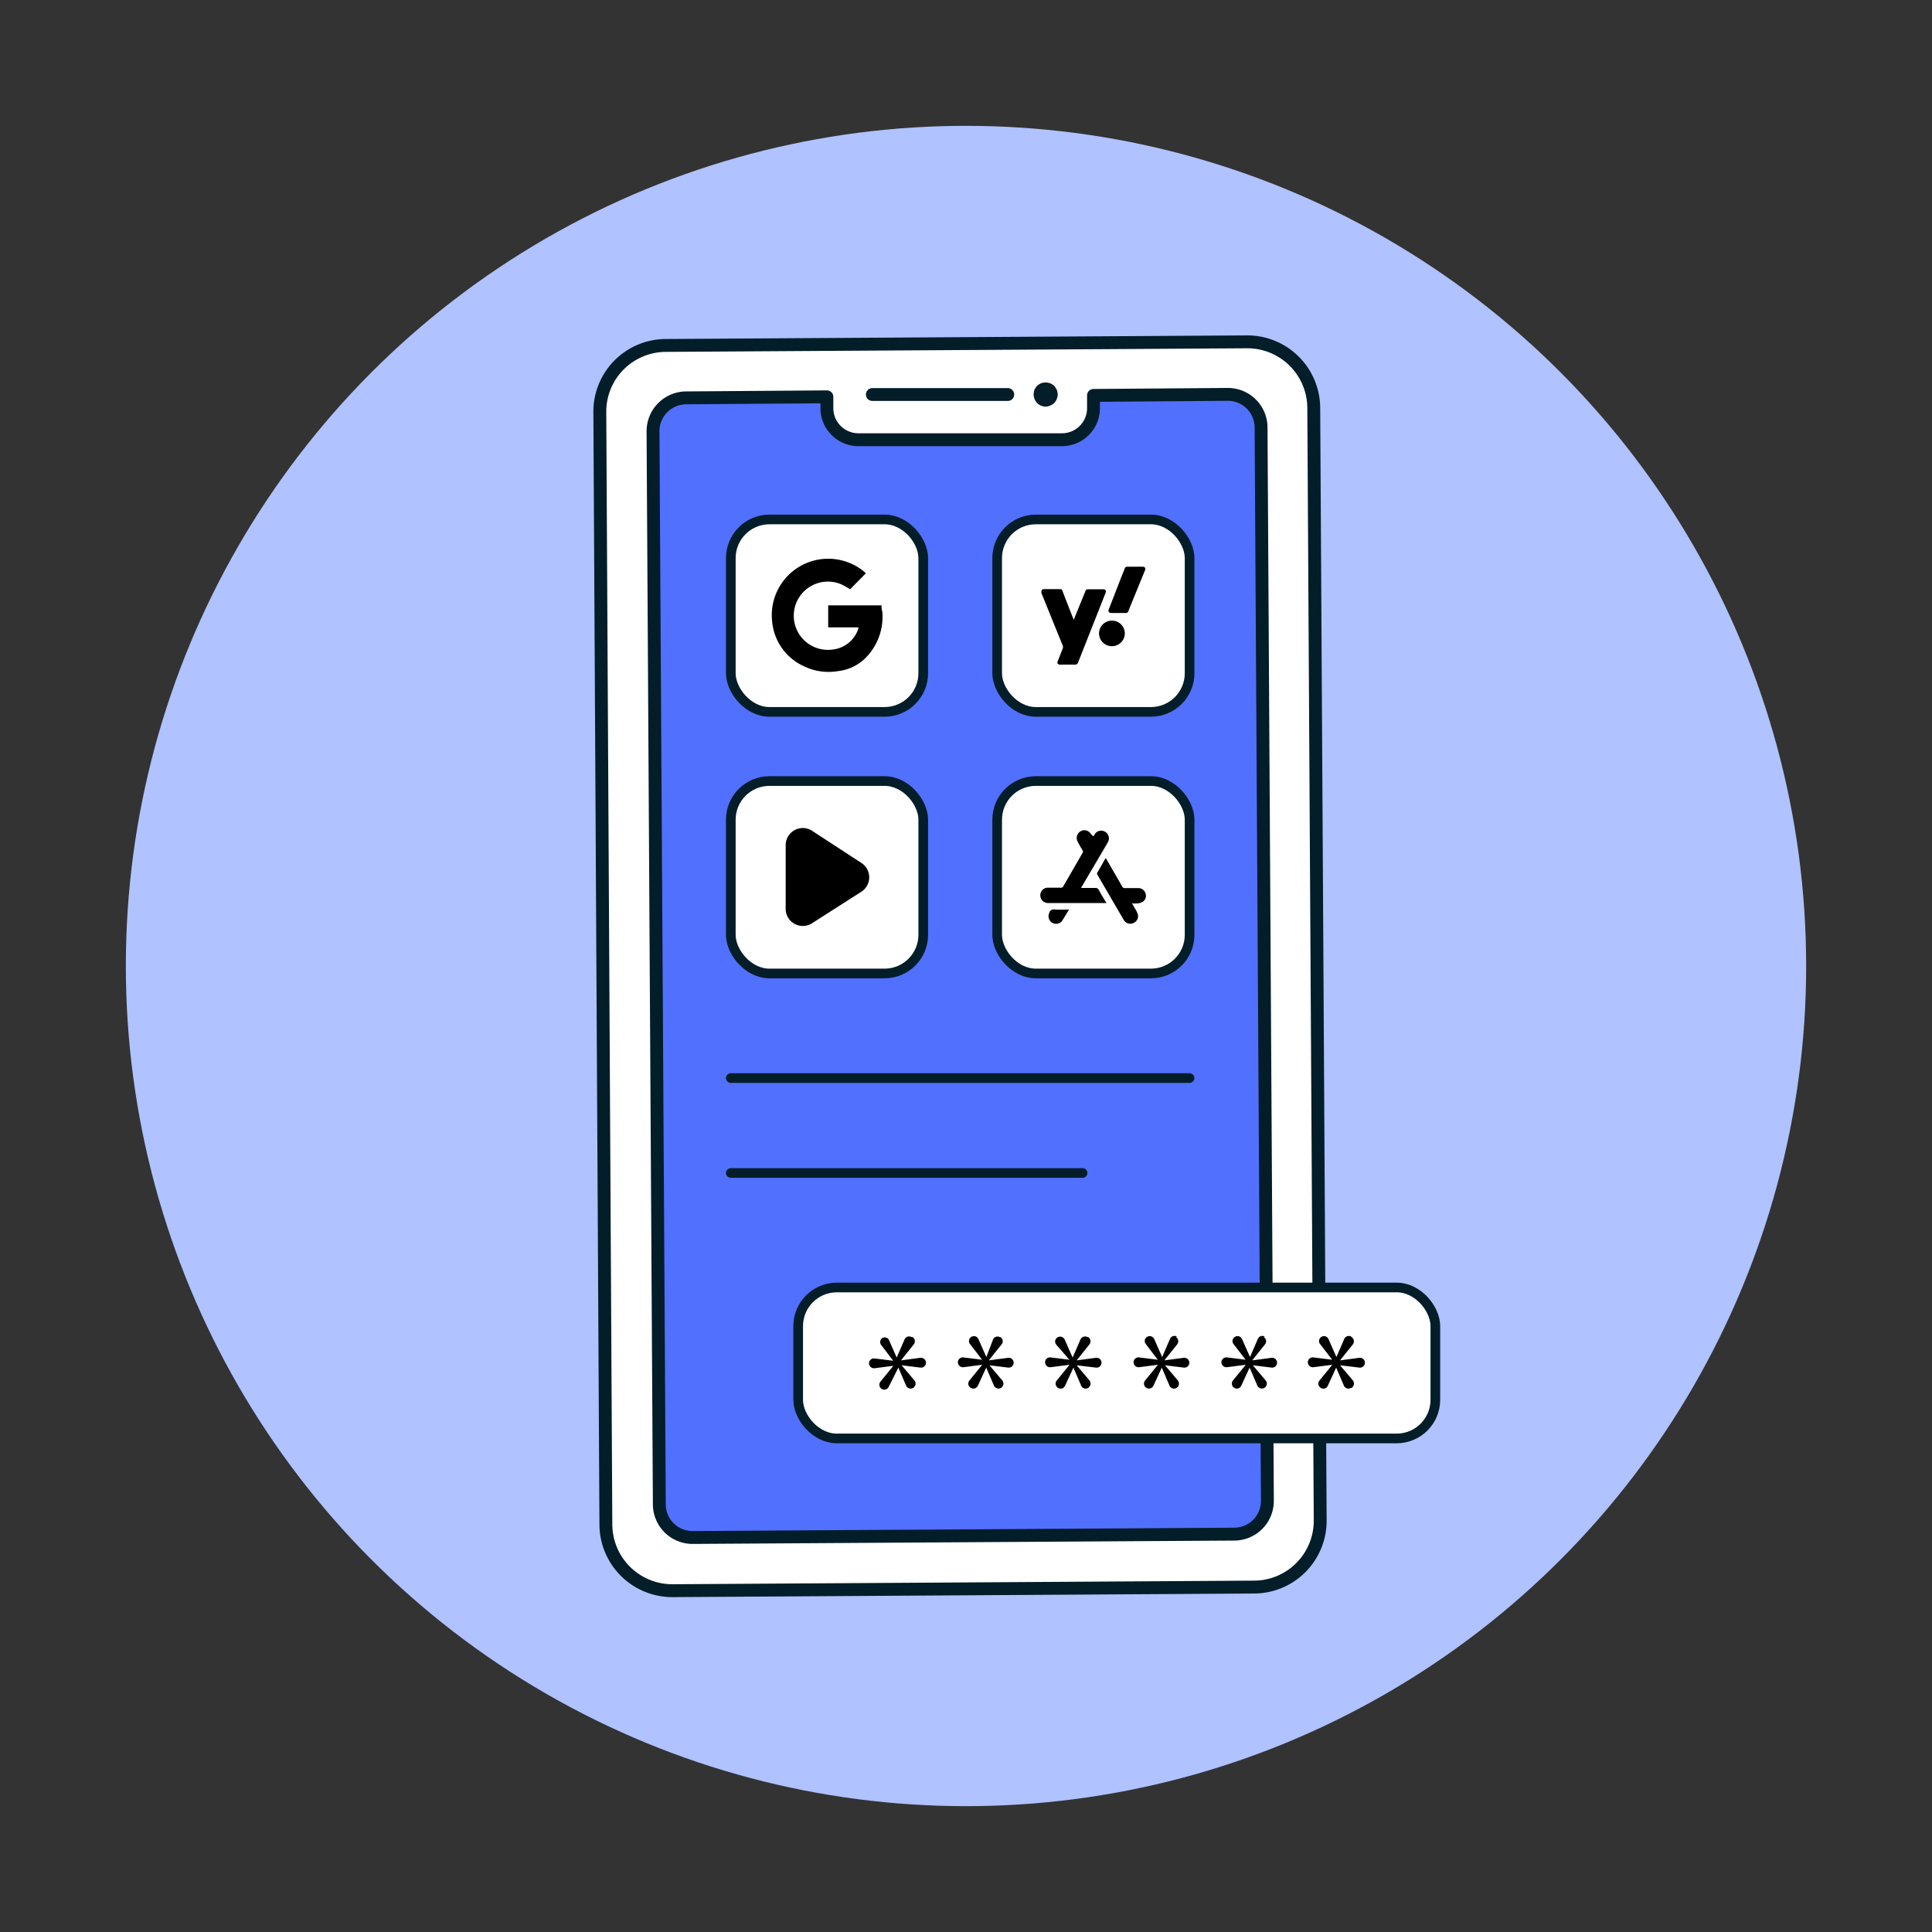<?xml version="1.0" encoding="UTF-8"?>
<svg xmlns="http://www.w3.org/2000/svg" viewBox="0 0 150 150">
  <rect x="0" y="0" width="150" height="150" fill="#333333" stroke="none"/>
  <defs>
    <style>.cls-1{fill:#b0c2ff;}.cls-2,.cls-5{fill:#fff;}.cls-2,.cls-4,.cls-5{stroke:#031d29;stroke-linecap:round;stroke-linejoin:round;}.cls-3{fill:#031d29;}.cls-4{fill:#5170fe;}.cls-5{stroke-width:0.75px;}</style>
  </defs>
  <g id="circle">
    <circle class="cls-1" cx="75" cy="75" r="65.23"></circle>
  </g>
  <g id="Layer_1" data-name="Layer 1">
    <path class="cls-2" d="M102,31.63l.5,86.41a5.15,5.15,0,0,1-5.13,5.18l-45.15.28a5.16,5.16,0,0,1-5.18-5.13L46.57,32a5.14,5.14,0,0,1,5.13-5.18l45.14-.28A5.16,5.16,0,0,1,102,31.63Z"></path>
    <path class="cls-3" d="M81.18,31.57a.94.94,0,0,1-.66-.28,1,1,0,0,1-.27-.66,1.43,1.43,0,0,1,.06-.36,1.3,1.3,0,0,1,.21-.31,1,1,0,0,1,.3-.2,1,1,0,0,1,.71,0,.87.87,0,0,1,.32.2,1.27,1.27,0,0,1,.2.31,1.1,1.1,0,0,1,.07.36,1,1,0,0,1-.27.66,1,1,0,0,1-.32.2A.82.82,0,0,1,81.18,31.57Z"></path>
    <line class="cls-4" x1="67.73" y1="30.63" x2="78.24" y2="30.63"></line>
    <path class="cls-4" d="M98.4,116.52a2.58,2.58,0,0,1-2.57,2.59l-42.06.26a2.58,2.58,0,0,1-2.58-2.56L50.7,33.48a2.59,2.59,0,0,1,2.57-2.59l10.93-.08v.89a2.45,2.45,0,0,0,2.45,2.44h15.8A2.45,2.45,0,0,0,84.9,31.7v-1l10.42-.08a2.58,2.58,0,0,1,2.59,2.56Z"></path>
    <rect class="cls-5" x="56.74" y="40.33" width="14.94" height="14.94" rx="3"></rect>
    <rect class="cls-5" x="77.42" y="40.33" width="14.94" height="14.94" rx="3"></rect>
    <rect class="cls-5" x="56.74" y="60.64" width="14.94" height="14.94" rx="3"></rect>
    <rect class="cls-5" x="77.42" y="60.64" width="14.94" height="14.94" rx="3"></rect>
    <path d="M64.3,48.71V47h4.14c0,.16,0,.31.06.47a4.52,4.52,0,0,1-1.41,3.72,3.58,3.58,0,0,1-2,.91,4.38,4.38,0,0,1-2.67-.37,4.24,4.24,0,0,1-2.48-3.57,4.38,4.38,0,0,1,7.23-3.71s0,.05.06.06L66,45.75a6.68,6.68,0,0,0-.7-.39,2.65,2.65,0,1,0-.66,5.07,2.36,2.36,0,0,0,2-1.62l0-.1Z"></path>
    <path d="M83.36,48.24l0-.11.9-2.21c.06-.15.08-.16.24-.17h1.14c.19,0,.27.11.19.3L83.7,51.44a.23.23,0,0,1-.23.16H82.32c-.2,0-.27-.1-.19-.28l.39-1a.33.33,0,0,0,0-.17c-.55-1.36-1.11-2.73-1.66-4.1a.33.33,0,0,1,0-.14c0-.1.06-.17.18-.17h1.22c.15,0,.18,0,.24.17.28.73.57,1.47.86,2.2Z"></path>
    <path d="M86.85,47.59h-.56c-.2,0-.27-.1-.2-.29l1-2.58c.08-.19.16-.38.23-.58a.2.2,0,0,1,.21-.14h1.18c.18,0,.25.11.19.27-.43,1.06-.87,2.12-1.3,3.19a.18.18,0,0,1-.2.13Z"></path>
    <path d="M87.33,49.12a1,1,0,0,1-1,1.05,1,1,0,0,1-1-.92,1,1,0,1,1,2-.13Z"></path>
    <path d="M66.88,69.23,63,71.71a1.33,1.33,0,0,1-2-1.12v-5a1.33,1.33,0,0,1,2-1.12L66.88,67A1.33,1.33,0,0,1,66.88,69.23Z"></path>
    <path d="M84.89,64.94l.13-.21a.59.59,0,0,1,.78-.15.59.59,0,0,1,.25.74l-.09.17L84,68.82l-.07.12c.38,0,.74,0,1.1,0a.28.28,0,0,1,.29.17c.18.34.38.67.59,1h-4.5a.6.6,0,0,1-.61-.79.58.58,0,0,1,.58-.4q.52,0,1,0a.17.17,0,0,0,.17-.1l1.5-2.6a.17.17,0,0,0,0-.2c-.14-.24-.28-.47-.4-.71a.6.6,0,0,1,.55-.85.58.58,0,0,1,.5.3Z"></path>
    <path d="M85.86,66.63l.07.12,1.21,2.1a.18.18,0,0,0,.17.1c.36,0,.71,0,1.07,0a.58.58,0,0,1,.56.42.55.55,0,0,1-.21.64,1,1,0,0,1-.38.13,3.52,3.52,0,0,1-.46,0l.34.59a1.45,1.45,0,0,1,.11.26.57.57,0,0,1-.31.66.59.59,0,0,1-.74-.16l-.08-.13-2-3.43a.18.18,0,0,1,0-.21c.2-.33.38-.65.57-1Z"></path>
    <path d="M83,70.62l-.56.91a.27.27,0,0,1-.08.07.59.59,0,0,1-.9-.71.36.36,0,0,1,.41-.28C82.24,70.64,82.61,70.62,83,70.62Z"></path>
    <line class="cls-5" x1="56.74" y1="83.7" x2="92.36" y2="83.7"></line>
    <line class="cls-5" x1="56.74" y1="91.07" x2="84.05" y2="91.07"></line>
    <rect class="cls-5" x="61.97" y="99.96" width="49.47" height="11.72" rx="3"></rect>
    <path d="M70.84,103.8a.39.39,0,0,1,.11.57l-1,1.25v0l1.5-.2a.39.39,0,0,1,.44.38h0a.38.38,0,0,1-.43.38L70,106v0l1,1.18a.39.39,0,0,1-.11.58l0,0a.38.38,0,0,1-.54-.18l-.6-1.4h0L69,107.67a.38.38,0,0,1-.55.16h0a.38.38,0,0,1-.09-.56l1-1.23v0l-1.46.19a.39.39,0,0,1-.43-.38h0a.38.38,0,0,1,.43-.38l1.45.18v0l-.93-1.22a.37.37,0,0,1,.11-.56l0,0A.38.38,0,0,1,69,104l.62,1.4h0l.61-1.41a.38.38,0,0,1,.54-.18Z"></path>
    <path d="M77.65,103.8a.38.38,0,0,1,.12.57l-1,1.25v0l1.5-.2a.38.38,0,0,1,.43.38h0a.38.38,0,0,1-.42.38L76.82,106v0l1,1.18a.39.39,0,0,1-.11.58l0,0a.39.39,0,0,1-.54-.18l-.6-1.4h0l-.65,1.41a.39.39,0,0,1-.56.16h0a.38.38,0,0,1-.1-.56l1-1.23v0l-1.46.19a.39.39,0,0,1-.43-.38h0a.38.38,0,0,1,.43-.38l1.45.18v0l-.94-1.22a.38.38,0,0,1,.11-.56l0,0a.38.38,0,0,1,.54.17l.62,1.4h0L77.1,104a.38.38,0,0,1,.54-.18Z"></path>
    <path d="M84.47,103.8a.39.39,0,0,1,.12.57l-1,1.25v0l1.5-.2a.38.38,0,0,1,.43.38h0a.38.38,0,0,1-.43.38l-1.5-.18v0l1,1.18a.4.4,0,0,1-.11.58l0,0a.38.38,0,0,1-.54-.18l-.6-1.4h0l-.65,1.41a.37.37,0,0,1-.55.16h0a.38.38,0,0,1-.1-.56l1-1.23v0l-1.47.19a.39.39,0,0,1-.43-.38h0a.38.38,0,0,1,.43-.38l1.46.18v0L82,104.39a.38.38,0,0,1,.11-.56l0,0a.39.39,0,0,1,.55.17l.62,1.4h0l.61-1.41a.39.39,0,0,1,.54-.18Z"></path>
    <path d="M91.29,103.8a.39.39,0,0,1,.11.57l-1,1.25v0l1.5-.2a.39.39,0,0,1,.44.38h0a.38.38,0,0,1-.43.38L90.45,106v0l1,1.18a.39.39,0,0,1-.11.58l0,0a.38.38,0,0,1-.54-.18l-.6-1.4h0l-.65,1.41a.38.38,0,0,1-.55.16h0a.38.38,0,0,1-.1-.56l1-1.23v0l-1.46.19a.39.39,0,0,1-.43-.38h0a.38.38,0,0,1,.43-.38l1.45.18v0l-.93-1.22a.37.37,0,0,1,.11-.56l0,0a.38.38,0,0,1,.54.17l.62,1.4h0l.61-1.41a.38.38,0,0,1,.54-.18Z"></path>
    <path d="M98.1,103.8a.38.38,0,0,1,.12.57l-1,1.25v0l1.5-.2a.38.38,0,0,1,.43.38h0a.38.38,0,0,1-.42.38L97.27,106v0l1,1.18a.39.39,0,0,1-.11.58l0,0a.39.39,0,0,1-.54-.18l-.6-1.4h0l-.65,1.41a.38.38,0,0,1-.55.16h0a.39.39,0,0,1-.1-.56l1-1.23v0l-1.46.19a.39.39,0,0,1-.43-.38h0a.38.38,0,0,1,.43-.38l1.45.18v0l-.94-1.22a.37.37,0,0,1,.12-.56l0,0a.38.38,0,0,1,.54.17l.62,1.4h0l.61-1.41a.38.38,0,0,1,.54-.18Z"></path>
    <path d="M104.92,103.8a.39.39,0,0,1,.12.57l-1,1.25v0l1.5-.2a.38.38,0,0,1,.43.38h0a.38.38,0,0,1-.43.38l-1.5-.18v0l1,1.18a.4.4,0,0,1-.11.58l-.05,0a.38.38,0,0,1-.54-.18l-.6-1.4h0l-.65,1.41a.37.37,0,0,1-.55.16h0a.38.38,0,0,1-.1-.56l1-1.23v0l-1.47.19a.39.39,0,0,1-.43-.38h0a.38.38,0,0,1,.43-.38l1.46.18v0l-.94-1.22a.38.38,0,0,1,.11-.56l0,0a.38.38,0,0,1,.54.17l.62,1.4h0l.61-1.41a.39.39,0,0,1,.54-.18Z"></path>
  </g>
</svg>
